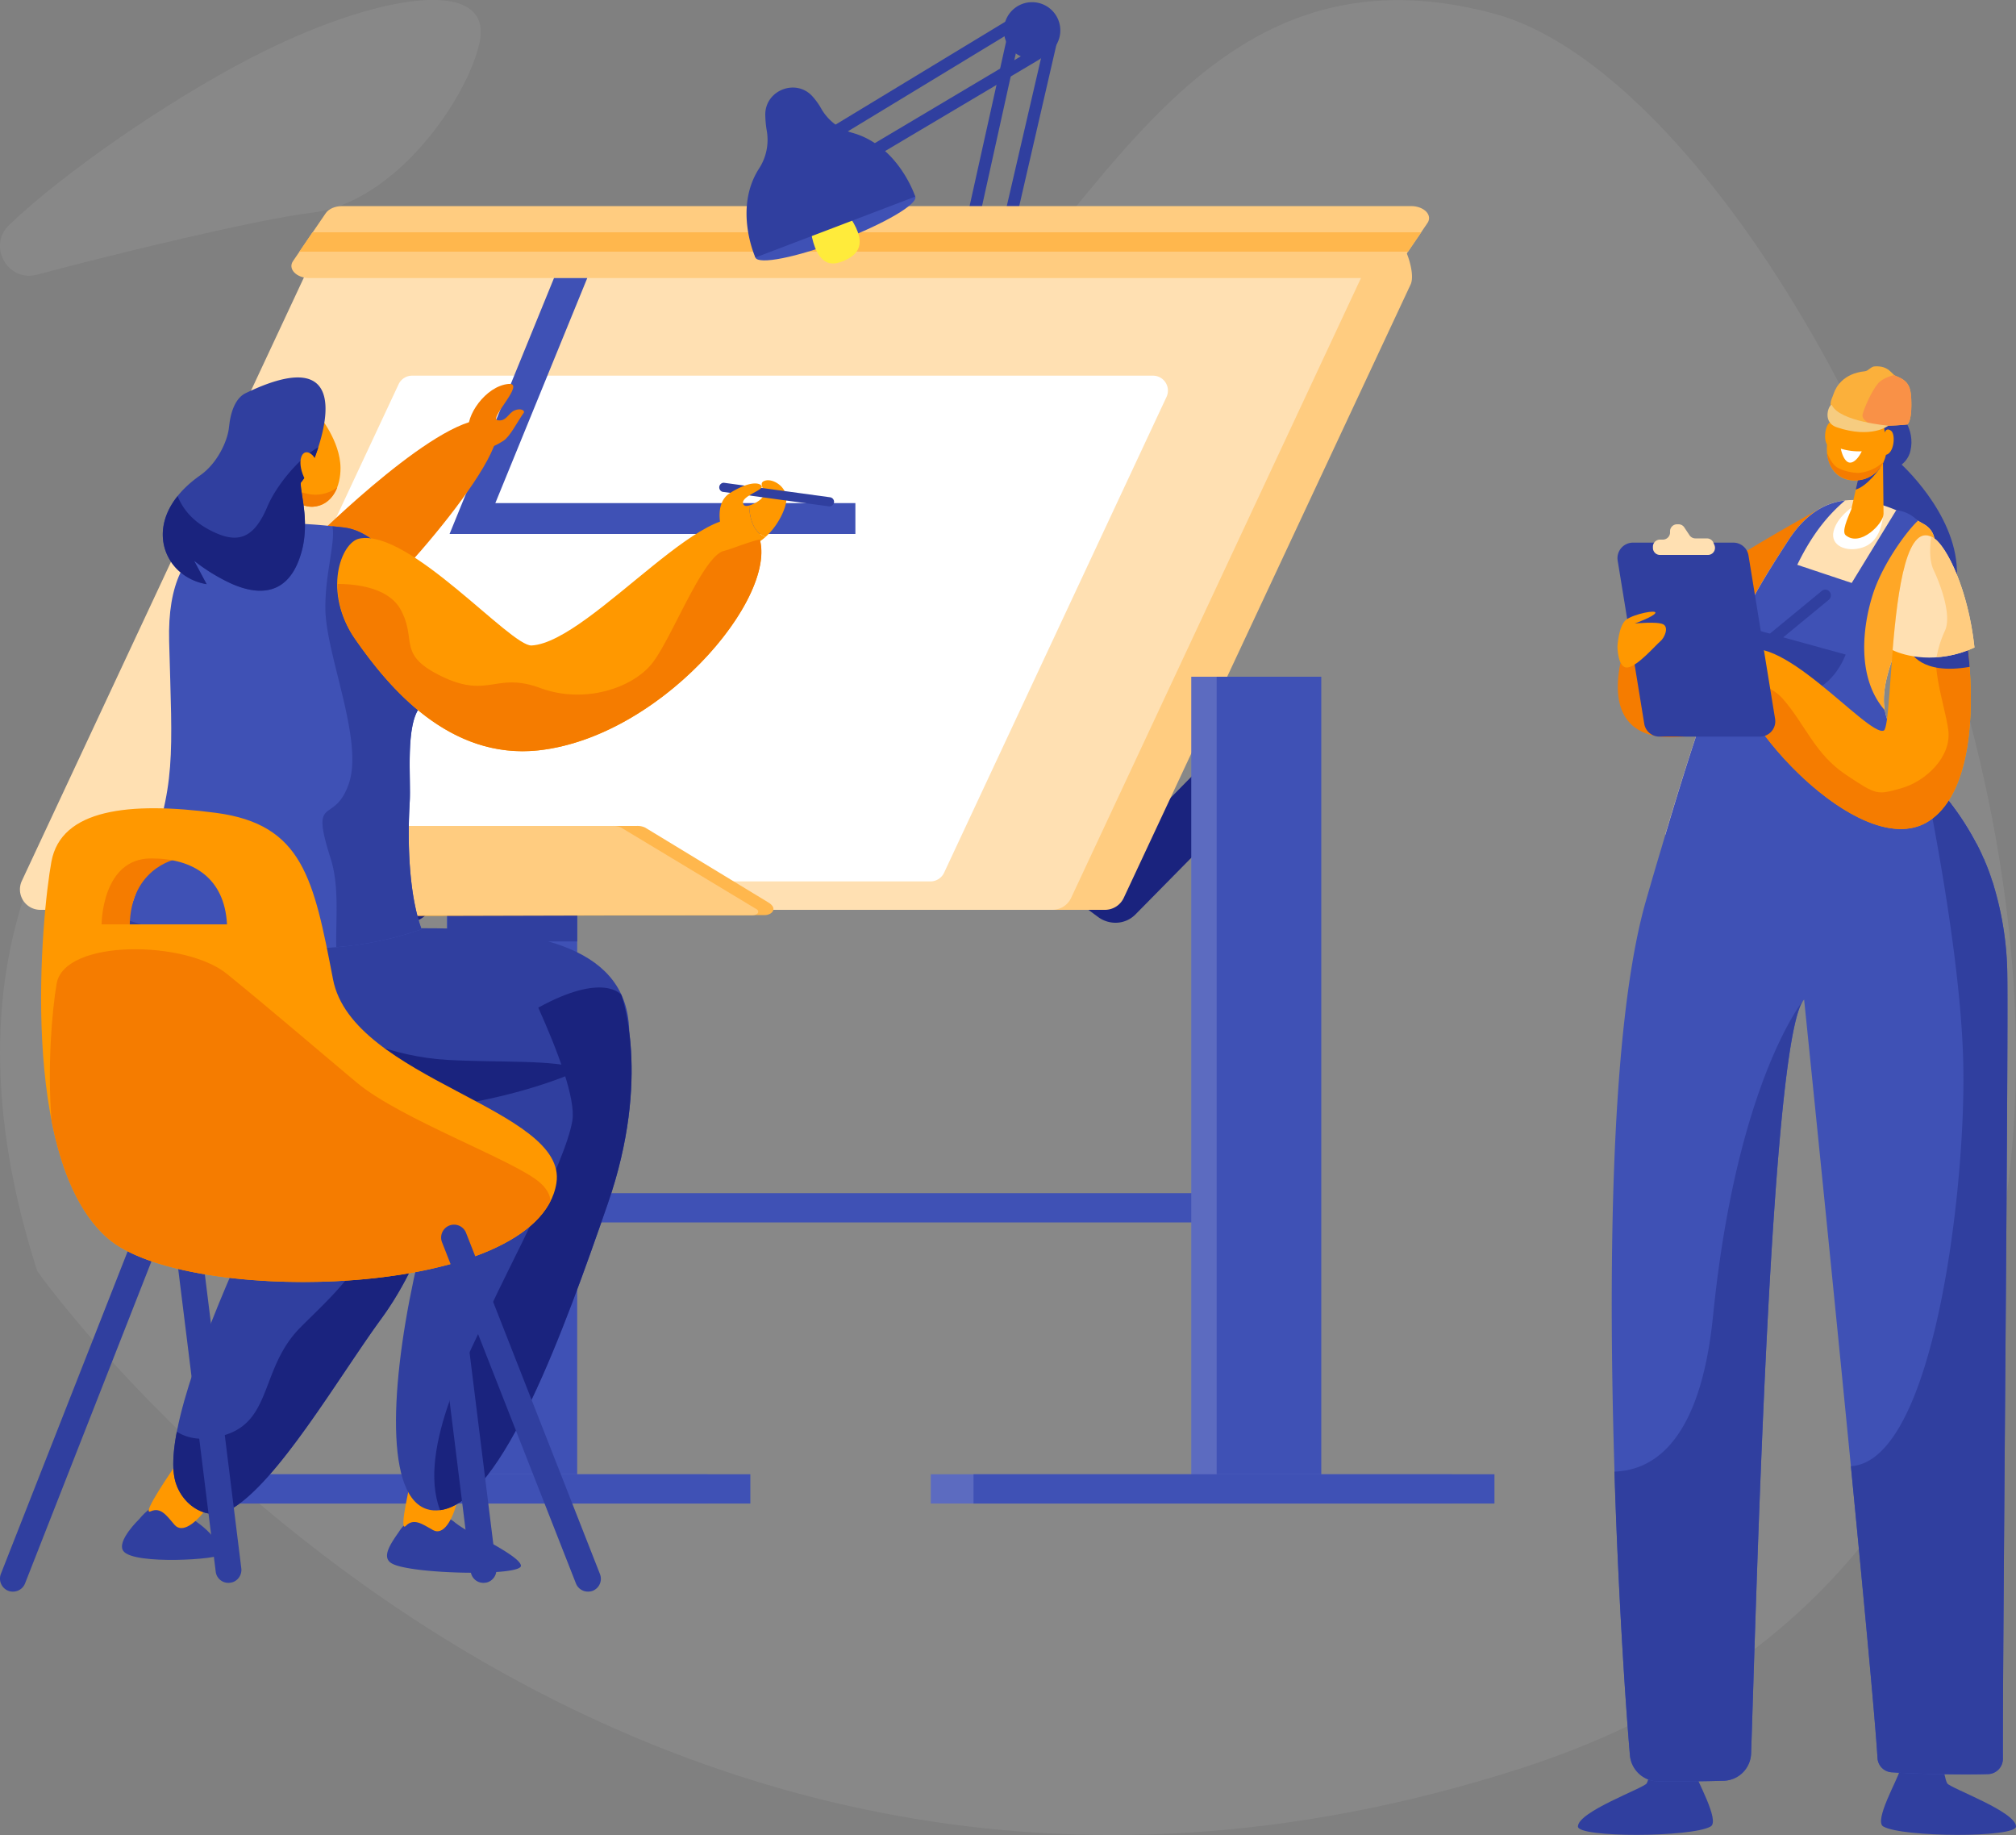 <svg xmlns="http://www.w3.org/2000/svg" viewBox="0 0 1000 910"><rect x="0" y="0" width="1000" height="910" fill="#808080" stroke="none"/><defs><style>.a,.h{fill:#fff;}.a{opacity:0.07;}.b{fill:#303f9f;}.c{fill:#5c6bc0;}.d{fill:#3f51b5;}.e{fill:#1a237e;}.f{fill:#ffcc80;}.g{fill:#ffe0b2;}.i{fill:#ffb74d;}.j{fill:#ff9800;}.k{fill:#ffeb3b;}.l{fill:#f57c00;}.m{fill:#ffa726;}.n{fill:#fbb03b;}.o{fill:#f99147;}.p{fill:#f6cc80;}</style></defs><path class="a" d="M18.5,630.4S296.1,1024,753.6,877.2,925.6,56.5,741.2,6.8,525.1,198.2,393.6,213.5-83.2,314,18.5,630.4Z" transform="translate(0)"/><path class="a" d="M4.5,111.6c-10.8,10.4-.7,28.5,13.9,24.6,37.7-10.1,109.4-27.5,136.2-30.7,41.9-5.1,77.4-57,83.3-84.5,7.1-33.2-51.4-24.5-114,8C84.1,49.6,32.3,85,4.5,111.6Z" transform="translate(0)"/><path class="b" d="M497.1,128.2h-.6a3,3,0,0,1-2.3-3.6l24.1-104a6.4,6.4,0,0,0-4.2-7.5,6.4,6.4,0,0,0-8.3,4.7L482.6,122.6a3,3,0,0,1-5.9-1.3L500,16.4a12,12,0,0,1,5.9-8.1,12.4,12.4,0,0,1,18.2,13.5l-24,104.1A3.1,3.1,0,0,1,497.1,128.2Z" transform="translate(0)"/><rect class="c" x="221.7" y="335.6" width="42" height="402.72"/><rect class="d" x="234.4" y="335.6" width="51.9" height="402.72"/><rect class="b" x="221.8" y="335.6" width="64.5" height="131.28"/><rect class="c" x="92.5" y="731.1" width="258.4" height="14.52"/><rect class="d" x="113.8" y="731.1" width="258.4" height="14.52"/><rect class="d" x="260.3" y="591.7" width="344.6" height="14.52"/><path class="e" d="M553.3,457.6a14.5,14.5,0,0,1-8.4-2.7l-87-64.3A14.1,14.1,0,0,1,474.7,368l77.1,57,59.7-60.7a14.1,14.1,0,0,1,20.1,19.8l-68.3,69.3A13.8,13.8,0,0,1,553.3,457.6Z" transform="translate(0)"/><path class="e" d="M201.6,457.6a14.3,14.3,0,0,1-8.4-2.7l-87-64.3A14.1,14.1,0,1,1,122.9,368l77.2,57,59.6-60.7a14.1,14.1,0,0,1,20.1,19.8l-68.2,69.3A13.9,13.9,0,0,1,201.6,457.6Z" transform="translate(0)"/><path class="f" d="M548.1,451.2H46.2a10.2,10.2,0,0,1-9.3-14.5L187.7,114.4a10.3,10.3,0,0,1,9.3-5.9l490,4.4c7.4,0,15.9,21.4,12.7,28.2L557.4,445.3A10.3,10.3,0,0,1,548.1,451.2Z" transform="translate(0)"/><path class="g" d="M522,451.2H20.1a10.1,10.1,0,0,1-9.2-14.5L161.6,114.4a10.3,10.3,0,0,1,9.3-5.9H672.8a10.2,10.2,0,0,1,9.2,14.6L531.3,445.3A10.3,10.3,0,0,1,522,451.2Z" transform="translate(0)"/><path class="h" d="M461.5,437.1H94.1a7.4,7.4,0,0,1-6.8-10.6L197.7,190.6a7.4,7.4,0,0,1,6.7-4.3H571.9a7.4,7.4,0,0,1,6.7,10.6L468.3,432.8A7.5,7.5,0,0,1,461.5,437.1Z" transform="translate(0)"/><path class="i" d="M315.8,409.6H85.7c-3.4,0-5.7,1-4.3,1.9l69.2,42.1a8.6,8.6,0,0,0,4.2.8l224.6-.6c3.4,0,6.8-3.3,1.5-6.4l-60.9-37A8.9,8.9,0,0,0,315.8,409.6Z" transform="translate(0)"/><path class="f" d="M303.8,409.6H73.7c-3.4,0-5.7,1-4.2,1.9l69.1,41.7a10.6,10.6,0,0,0,4.2.7H372.9c3.4,0,3.9-2.1,2.4-3l-67.2-40.5A9.4,9.4,0,0,0,303.8,409.6Z" transform="translate(0)"/><path class="f" d="M683.8,137.9H153.5c-6.5,0-10.9-4.6-8.1-8.5l16.2-23.7c1.4-2.1,4.6-3.5,8.1-3.5H699.9c6.6,0,10.9,4.6,8.1,8.5l-16.1,23.7C690.4,136.5,687.3,137.9,683.8,137.9Z" transform="translate(0)"/><polygon class="i" points="148.5 124.8 698.4 124.8 705 115.2 155 115.2 148.5 124.8"/><rect class="c" x="590.9" y="335.6" width="42" height="402.72"/><rect class="d" x="603.5" y="335.6" width="51.9" height="402.72"/><rect class="c" x="461.7" y="731.1" width="258.4" height="14.52"/><rect class="d" x="482.9" y="731.1" width="258.4" height="14.52"/><polygon class="b" points="260.3 606.3 286.3 631.1 286.3 606.3 260.3 606.3"/><polygon class="d" points="424.3 264.8 223 264.8 274.8 137.9 291.3 137.9 245.7 249.5 424.3 249.5 424.3 264.8"/><path class="j" d="M390.1,247.3c0-6-6.6-10-10.4-9s-.7,3.9-.7,6.4-4.3,5.1-7.4,6c.1,4.1,1.2,13.1,8.1,15.6C385.9,260.8,390.1,252,390.1,247.3Z" transform="translate(0)"/><path class="b" d="M412.9,250.6a2.3,2.3,0,0,1-1.8.5l-52.7-7.2a2.3,2.3,0,0,1,.6-4.5l52.7,7.2a2.3,2.3,0,0,1,2,2.6A2.9,2.9,0,0,1,412.9,250.6Z" transform="translate(0)"/><path class="d" d="M454,97.5c1.4,3.7-15.2,13.4-37.1,21.8s-40.8,12.1-42.2,8.4S390,114.3,411.8,106,452.6,93.9,454,97.5Z" transform="translate(0)"/><path class="k" d="M401.5,106.8s.2,28.2,15,23.3,11.5-15.1.2-29S401.5,106.8,401.5,106.8Z" transform="translate(0)"/><path class="b" d="M407.6,54.3a33.8,33.8,0,0,0-4.5-6.4c-8-9.1-23.3-3.4-23.5,8.7a50.7,50.7,0,0,0,.7,8,26.1,26.1,0,0,1-3.8,19c-12.8,19.9-1.8,44.1-1.8,44.1l39.7-15.1L454,97.5s-8.2-25.2-31.1-31.6A25.9,25.9,0,0,1,407.6,54.3Z" transform="translate(0)"/><path class="b" d="M517.4,28a12.8,12.8,0,0,1-2.2,1.7L423.4,84.2a3,3,0,1,1-3.1-5.1l91.8-54.6a6.3,6.3,0,0,0,2.5-8.2,6.5,6.5,0,0,0-3.9-3.4,6.3,6.3,0,0,0-5.2.7L413.7,69.3a3,3,0,0,1-4.2-1,3.1,3.1,0,0,1,1-4.1L502.4,8.5a12.1,12.1,0,0,1,10-1.3,12.4,12.4,0,0,1,5,20.8Z" transform="translate(0)"/><path class="l" d="M157,266.1s63.5-62.9,85.7-57.7-53.6,90.1-66,96.8S150,278.5,157,266.1Z" transform="translate(0)"/><path class="b" d="M525.9,13.9a14,14,0,1,1-27.9,0,14,14,0,0,1,27.9,0Z" transform="translate(0)"/><path class="b" d="M69.1,753.3s7.1-9.1,12.5-6.9l6.3,2.5s21.4,10.3,21.4,21.9c.4,2.5-42.9,5.4-48.1-1.6C57.6,764.3,69.1,753.3,69.1,753.3Z" transform="translate(0)"/><path class="b" d="M197.5,760.2l.6-.9a18.8,18.8,0,0,1,27.2-4.6l.2.2a51.9,51.9,0,0,0,11.7,6.8c9.3,5,20.9,11.4,21.2,14.7.6,5.4-55,4.3-64.1-1.1C189.5,772.5,192.9,766.7,197.5,760.2Z" transform="translate(0)"/><path class="j" d="M204.3,732s-7,28.8-3,24.7,8.3-.8,13.5,2.1,9.6-5.3,11.6-12.9C229.9,733.2,216.8,724,204.3,732Z" transform="translate(0)"/><path class="j" d="M86.5,727.5s-16.9,24.3-11.8,22,8,2.2,11.9,6.7,10.8-1.3,15.5-7.7C109.9,737.9,101,724.6,86.5,727.5Z" transform="translate(0)"/><path class="b" d="M161.1,536.1s-86,159.3-74,199c3.7,12.1,16.3,19.4,26.7,13.8,23.5-12.8,54.1-66,75.6-95.3,30.9-42.4,47.8-117.7,14.2-125.8S161.1,536.1,161.1,536.1Z" transform="translate(0)"/><path class="b" d="M70.9,449.4l-8.1,6.8s-36,66.3,33.1,85.4,103-31.2,103-31.2S132.9,448.5,70.9,449.4Z" transform="translate(0)"/><path class="e" d="M189.4,653.6c30.9-42.4,47.8-117.7,14.2-125.8-10.6-2.5-18.8-2.6-25-1.6a399.4,399.4,0,0,0,8.8,41.5c12.4,45.8-19.1,71.1-38.5,90.7s-14,45.3-36.3,52.9c-11.9,4.1-20,1.8-24.9-1.3-2,10.4-2.4,19.1-.6,25.1,3.7,12.1,16.3,19.4,26.7,13.8C137.3,736.1,167.9,682.9,189.4,653.6Z" transform="translate(0)"/><path class="b" d="M308.2,493.4s15.1,40.6-6.7,103.5S247.1,751.2,215,749c-47.5-3.4,6.6-221.5,45-245.2S308.2,493.4,308.2,493.4Z" transform="translate(0)"/><path class="b" d="M121.1,460.9s-45.7,68.2,29.2,86.5c62.2,15.1,162.4-17.1,161.8-36.9-1.4-38.4-40.8-51.3-108.7-50.1C133.3,461.6,121.1,460.9,121.1,460.9Z" transform="translate(0)"/><path class="d" d="M209.1,460.8c-5.8-15.8-7.2-40.2-5.9-62.6.8-11.8-2.4-39.2,5.5-48s16.6-23.4,6.3-40c-5.9-9.4-21.2-45.8-44.4-48.6-52.6-6.3-88.2-.8-86.7,56.4s3.7,71.2-12,112.5c-3.5,9.4-6.5,17.9-9.1,25.7C92.7,465.7,154.5,480.4,209.1,460.8Z" transform="translate(0)"/><path class="e" d="M288.8,530.2c-14.4-4.9-40.1-3.1-67.1-4.6-53.4-3-100.6-44.2-100.6-44.2l-11.1,4c-6.2,21.5-5.1,50.9,40.3,62C193.7,557.9,255.6,545.4,288.8,530.2Z" transform="translate(0)"/><path class="j" d="M158.1,205.9s10.7,12.7,10.8,26.1c.1,8.8-3.9,19-14,19.3-6.1.2-20.5-6.6-18.8-18.2S158.1,205.9,158.1,205.9Z" transform="translate(0)"/><path class="l" d="M157.1,245.3c-5.7.3-17.2-3.6-21.1-10.7-.3,10.6,13.1,16.9,18.9,16.7s10.4-4.3,12.4-9.6A17.8,17.8,0,0,1,157.1,245.3Z" transform="translate(0)"/><path class="j" d="M126.1,266.5s4.4-20.2,7-28.4,5-10.7,8.7-12.2c8-3.2,10.3,45.2,6.6,47S126.1,266.5,126.1,266.5Z" transform="translate(0)"/><path class="b" d="M99.2,235.8c8.9-6.2,13.6-17.4,14.3-23.3l.3-2.3h0c.9-7.2,3.6-13.1,8-15.2,61.1-29.5,34.1,33.6,31.5,38.4a54.5,54.5,0,0,1-4.1,6c-.4,4.9,5,20.4-.2,36.2-7.1,22.2-23.9,18.4-34.1,13.9a91.3,91.3,0,0,1-18.6-11.4l6.2,11.6C80.2,286,68.9,257.1,99.2,235.8Z" transform="translate(0)"/><path class="e" d="M153.3,233.4a82.4,82.4,0,0,0,4.6-11.6c-9.1,5-20.6,18.4-25.3,29.5-7,16.6-15.3,18.2-27.7,12-8.2-4.1-13.8-9.8-16.8-17.3-15.5,19.3-4.5,40.6,14.4,43.7l-6.2-11.6a91.3,91.3,0,0,0,18.6,11.4c10.2,4.5,27,8.3,34.1-13.9,5.2-15.8-.2-31.3.2-36.2A54.5,54.5,0,0,0,153.3,233.4Z" transform="translate(0)"/><path class="b" d="M215,310.2c-5.9-9.4-21.2-45.8-44.4-48.6l-5.7-.6c1.6,8-3.8,23.9-3.5,41.4.5,23,18.9,64.6,11.7,86s-19.6,4.4-9.1,37.3c4.4,13.7,2.5,30.2,2.8,44a165.5,165.5,0,0,0,42.3-8.9c-5.8-15.8-7.2-40.2-5.9-62.6.8-11.8-2.4-39.2,5.5-48S225.3,326.8,215,310.2Z" transform="translate(0)"/><path class="e" d="M308.2,493.4s-8.6-11.6-41.2,6.3c9.3,20.7,18.7,45.1,16.9,56.1-3.5,21-32.6,74.4-41,93.5s-36.5,68.9-24.6,99.6c31.1-3.9,62.1-91.3,83.2-152C323.3,534,308.2,493.4,308.2,493.4Z" transform="translate(0)"/><path class="j" d="M156.8,232.5s1.2-4.8-2.7-7.5-6.7,2.5-4,10S156.4,240.4,156.8,232.5Z" transform="translate(0)"/><path class="b" d="M6.4,789.3a5.9,5.9,0,0,1-2.3-.4,6.5,6.5,0,0,1-3.7-8.3L67,611.2a6.4,6.4,0,0,1,11.9,4.7L12.4,785.3A6.4,6.4,0,0,1,6.4,789.3Z" transform="translate(0)"/><path class="b" d="M116.4,784.2a6.2,6.2,0,0,1-2.3.7,6.3,6.3,0,0,1-7.1-5.5L84.6,598.7a6.3,6.3,0,0,1,5.5-7.1,6.6,6.6,0,0,1,7.2,5.6l22.4,180.6A6.5,6.5,0,0,1,116.4,784.2Z" transform="translate(0)"/><path class="b" d="M242.9,784.2a5.6,5.6,0,0,1-2.3.7,6.3,6.3,0,0,1-7.1-5.5L211.1,598.7a6.3,6.3,0,0,1,5.5-7.1,6.4,6.4,0,0,1,7.2,5.6l22.4,180.6A6.5,6.5,0,0,1,242.9,784.2Z" transform="translate(0)"/><path class="l" d="M87.6,426S63,430.5,64.4,462.4H44.2S37.1,432.8,55.4,426,87.6,426,87.6,426Z" transform="translate(0)"/><path class="j" d="M53.6,614.2c38.9,33.7,213.3,30.3,222.4-27.5,5.8-37-101.2-51.2-110.8-101s-14.9-76.9-58.1-82.6-76.8-1.8-81.6,24.2S8.7,575.4,53.6,614.2ZM50.4,458.4s0-32.8,24.7-32.7c20.7,0,36.3,9.7,37.5,32.7Z" transform="translate(0)"/><path class="l" d="M28.1,487.8c3.8-22.2,64-21.6,84.5-4.8,22.5,18.3,42.9,35.9,64.4,53.9s77.7,38.4,90.5,49.3c3.8,3.2,5.3,6.4,5.6,9.3-24.5,49.3-182.7,50.6-219.5,18.7-14.7-12.6-23.2-34.1-28-58.3C23.4,529.2,25.8,501.2,28.1,487.8Z" transform="translate(0)"/><path class="b" d="M291.7,789.3a6.6,6.6,0,0,0,2.3-.4,6.4,6.4,0,0,0,3.6-8.3L231.1,611.2a6.4,6.4,0,0,0-11.9,4.7l66.5,169.4A6.4,6.4,0,0,0,291.7,789.3Z" transform="translate(0)"/><path class="j" d="M178.2,267.1c24.6-5.1,75.1,53.6,85.5,53,30-1.7,93.4-84.4,110.9-57.7S331.1,365,267.2,372.1c-44.4,4.8-74.4-31.3-90.9-55S169.2,269,178.2,267.1Z" transform="translate(0)"/><path class="l" d="M249.7,218.6c3.3-2.1,6.9-9.4,10.1-13.9.7-1-1.3-2.5-4.5-1.2s-4.1,5.7-8.5,4.9,14.2-18.8,5.4-18c-11.4,1.1-21.5,16.1-19.7,23.7C235.6,227.1,245.3,221.4,249.7,218.6Z" transform="translate(0)"/><path class="j" d="M371.6,250.7c-1.5.4-2.7.3-3-1-1-3.7,10.5-6.7,9.2-8.7s-6.8-2.1-15.7,3.5-3.6,20.1-3.6,20.1,7.6,9.2,16.3,5.1a22.7,22.7,0,0,0,4.9-3.4C372.8,263.8,371.7,254.8,371.6,250.7Z" transform="translate(0)"/><path class="l" d="M376.9,267.5c-7,1.7-13.8,4.7-17.8,5.7-10.5,2.5-25.8,43.2-35.5,55.6s-33.7,20.5-55.6,12.4-25.7,5.3-48.5-5.6-12.5-17.7-20.6-33c-6.2-11.7-23.5-13-31.4-13a47.3,47.3,0,0,0,8.8,27.5c16.5,23.7,46.5,59.8,90.9,55C327.4,365.4,385.1,297.6,376.9,267.5Z" transform="translate(0)"/><path class="l" d="M903.4,251.9s-91.6,49.3-97.8,69.8-6.3,47.3,29.7,43.6S924.5,270.9,903.4,251.9Z" transform="translate(0)"/><path class="b" d="M942.2,229.4s27.8,24.5,28.5,53.5-49.2,26.8-50.4,9.6S921.5,226,942.2,229.4Z" transform="translate(0)"/><path class="g" d="M980.5,418.5c-.1-.2-.1-.3-.2-.4h0a139,139,0,0,0-16.7-24.8h0c-13.1-16-25.9-26.7-28.6-40.5-6-29.5,40.4-80.7,19.4-92.8-27.5-15.9-50-18.7-67.4,8.1-23.1,35.3-34,55.3-61,145.8C848.3,426.8,909,453.9,980.5,418.5Z" transform="translate(0)"/><path class="b" d="M965.9,884.4c-1-1.7-1.7-6.2-2-7.9-10.5,1.4-17.4,3-21.6,1.6-.8,4-13,25-8.1,27.7,9.5,5.4,65.8,5.6,65.8,0C1000,898.4,967.4,886.8,965.9,884.4Z" transform="translate(0)"/><path class="b" d="M816.8,884.4c1-1.7,1.7-6.2,2-7.9,10.5,1.4,17.5,3,21.6,1.6.8,4,13,25,8.1,27.7-9.5,5.4-65.8,5.6-65.8,0C782.7,898.4,815.3,886.8,816.8,884.4Z" transform="translate(0)"/><path class="b" d="M942,204.6s8.3,7.9,5.6,19.1-19.2,12.5-24.6,8.2-9.9-28.3,1.6-29.7S942,204.6,942,204.6Z" transform="translate(0)"/><path class="h" d="M918.8,251.5s-7.6,4.9-9.3,12,6.4,10.6,14.4,8,9.6-11.2,10.2-15.6S923.7,249.4,918.8,251.5Z" transform="translate(0)"/><path class="j" d="M934,226.7l.3,28.2c0,4.6-11.4,16.5-18.7,10.6-2.2-1.7.7-8.1,2.7-12.9l5.5-24.2Z" transform="translate(0)"/><path class="b" d="M920.5,242.8c6.1-1.9,12.2-10.9,12.2-10.9H923Z" transform="translate(0)"/><path class="j" d="M934,208.6l1.7,10.8c1.3,8.6-4.2,17.1-12.7,18.6s-15.6-3.1-16.7-13.1,5.2-16.5,7.5-20.5C919,195.2,931.1,196.3,934,208.6Z" transform="translate(0)"/><path class="j" d="M933.7,219a22.9,22.9,0,0,0,.7-2.8c.3-1.8,1.1-4.4,3.6-2.6s1.5,12-3.1,12S932.8,221.3,933.7,219Z" transform="translate(0)"/><path class="j" d="M910.9,215.7a28.1,28.1,0,0,1-.1-2.9c.2-1.8-.1-4.6-2.9-3.4s-4.2,11.4.3,12.5S911.3,218.1,910.9,215.7Z" transform="translate(0)"/><path class="h" d="M923.5,223.8a31.4,31.4,0,0,1-10.4-1.3s.8,4.5,3,6.3S921.3,228.3,923.5,223.8Z" transform="translate(0)"/><path class="l" d="M922,234.5c-3.2.1-9-1.2-11.4-3.2s-4-5.9-4.4-6.9a.9.9,0,0,1,.1.5c1.1,10,8.8,14.5,16.7,13.1a15.6,15.6,0,0,0,11.4-9.1A20.4,20.4,0,0,1,922,234.5Z" transform="translate(0)"/><path class="m" d="M963.6,393.3c-13.1-16-25.9-26.7-28.6-40.5-6-29.5,40.4-80.7,19.4-92.8a114.7,114.7,0,0,0-12-6.2c-8.4,14.1-22.9,39.6-23.6,46.4-.9,8.7-6,123,51.2,101.3-2.1-2.9-4.2-5.6-6.4-8.2Z" transform="translate(0)"/><path class="n" d="M908.6,197.7c.3-.8.7-1.7,1-2.6,1-3,4.6-9.9,15.5-11,1.5-.1,3-2.3,4.7-2.4,7.3-.5,8.4,4,10.7,4.8,6.5,2.5,7.6,5.6,7.6,14.3s-2,9.7-2,9.7-16.1,1.9-26.3-.7S906.6,202.7,908.6,197.7Z" transform="translate(0)"/><path class="d" d="M995.6,479.5a158.9,158.9,0,0,0-6.6-40.1c0-.1-.1-.3-.1-.4a17.2,17.2,0,0,0-.7-2.1.4.4,0,0,0-.1-.3c-.9-2.9-2-5.8-3.1-8.5a.3.3,0,0,1-.1-.2c-.3-.6-.5-1.3-.8-2H984c-1.1-2.7-2.4-5.3-3.7-7.8h0a139,139,0,0,0-16.7-24.8h0c-13.1-16-25.9-26.7-28.6-40.5a6.4,6.4,0,0,1-.2-.7c-14.1-16.3-10.8-41.8-5.8-57.4s17.5-32.1,22.3-36.4a17.1,17.1,0,0,0-10.7-5.3l-22.1,36.1-27-9c8.1-16.7,16.4-25.6,23.7-31.9-10.5,1.2-20,7.2-28.2,19.9-23.6,36.2-34.5,56.2-62.9,152.5-2.6,8.6-5.1,17.2-7.6,25.9-29.1,100.9-13.2,364.5-8,424a14.2,14.2,0,0,0,13.9,12.9c9.6.1,22.5,0,32.5-.3a14,14,0,0,0,13.7-13.6C871,803.2,878,514,894.9,495.7c0-.1,33.3,325.1,36.4,376.1a7.5,7.5,0,0,0,7,7.1c11.6.8,34.8,1.3,47.9.9a7.6,7.6,0,0,0,7.3-7.6C993.3,820.3,996.5,501.3,995.6,479.5Z" transform="translate(0)"/><path class="b" d="M872.3,312.7l43.2,11.9s-7,20-24.3,18.9S867.6,322.5,872.3,312.7Z" transform="translate(0)"/><path class="b" d="M995.6,479.5a158.9,158.9,0,0,0-6.6-40.1c0-.1-.1-.3-.1-.4a17.2,17.2,0,0,0-.7-2.1.4.4,0,0,0-.1-.3c-.9-2.9-2-5.8-3.1-8.5a.3.3,0,0,1-.1-.2c-.3-.6-.5-1.3-.8-2H984c-1.1-2.7-2.4-5.3-3.7-7.8h0a139,139,0,0,0-16.7-24.8h0c-3.3-4.1-6.6-7.8-9.7-11.3,7.4,36.3,19.5,102.1,20,148.9.8,60.9-14.9,193.8-55.8,196.2,6.4,66,12,125.2,13.2,144.7a7.5,7.5,0,0,0,7,7.1c11.6.8,34.8,1.3,47.9.9a7.6,7.6,0,0,0,7.3-7.6C993.3,820.3,996.5,501.3,995.6,479.5Z" transform="translate(0)"/><path class="b" d="M849.7,652.8c-6.2,61-28.7,76.3-48.9,77,2,63.4,5.7,117.5,7.7,140.7a14.2,14.2,0,0,0,13.9,12.9c9.6.1,22.5,0,32.5-.3a14,14,0,0,0,13.7-13.6c2.3-65.6,9.3-349.4,25.7-373.2C890,502,860.6,544.5,849.7,652.8Z" transform="translate(0)"/><path class="b" d="M863.1,332.9a2.6,2.6,0,0,1-2.2-1,2.9,2.9,0,0,1,.4-4l42.3-34.8a2.7,2.7,0,0,1,3.9.3,2.9,2.9,0,0,1-.3,4l-42.4,34.9A2.7,2.7,0,0,1,863.1,332.9Z" transform="translate(0)"/><path class="o" d="M948.1,200.8c0-8.7-1.1-11.8-7.6-14.3l-1-.5c-2.7.7-5.9,2-7.7,3.9-3.5,3.9-7.5,13.5-7.9,15.7s1.8,3.2,4.2,5.4a126,126,0,0,0,18-.5S948.1,209.3,948.1,200.8Z" transform="translate(0)"/><path class="p" d="M908.7,201c-.8-1.7-5.7,8.1,2.4,10.9,17.2,5.8,25.6-.8,25.6-.8S912.8,209.1,908.7,201Z" transform="translate(0)"/><path class="j" d="M959.6,267.1c13.7,9.8,33.8,116-2.7,140s-112.6-67-94.6-82.6,64.3,41.1,72.1,37.8C939.4,360.1,936.5,250.8,959.6,267.1Z" transform="translate(0)"/><path class="l" d="M973.5,304.7c-4.6,2.1-8.3,4.9-10.2,8-7.8,13,1.3,35.8,3.1,49.2s-11.2,25.6-23.3,29-12.2,3.5-27.6-6.8-20.1-25-31.3-37.7c-5-5.7-14.8-9-24.2-10.9,5.5,28.6,65.7,92.2,96.9,71.6C980.7,391.5,980.4,340.8,973.5,304.7Z" transform="translate(0)"/><path class="b" d="M880.5,356.5l-13.2-81.1a7.6,7.6,0,0,0-7.5-6.3H809.9a7.7,7.7,0,0,0-7.5,8.8l13.2,81a7.6,7.6,0,0,0,7.5,6.4H873A7.6,7.6,0,0,0,880.5,356.5Z" transform="translate(0)"/><path class="g" d="M823.4,275.2h23.8a3.5,3.5,0,0,0,3.2-4.9l-.5-1.2a3.5,3.5,0,0,0-3.2-2.1H841a3.5,3.5,0,0,1-2.9-1.5l-2.6-3.9a3.4,3.4,0,0,0-2.9-1.6h-.8a3.5,3.5,0,0,0-3.4,3.8h0a3.6,3.6,0,0,1-3.5,3.8h-1.5a3.5,3.5,0,0,0-3.5,3.5v.6A3.5,3.5,0,0,0,823.4,275.2Z" transform="translate(0)"/><path class="j" d="M802.3,320.7s.5-10.7,4.5-13.5,15.1-5,14.3-3.2-10.2,5.2-10.2,5.2,11.2-1.1,14.1.4.7,6.7-1.5,8.5-11.1,12.2-16.1,12.9S802.3,320.7,802.3,320.7Z" transform="translate(0)"/><path class="b" d="M977,330.7c-.4-5.2-1-10.5-1.7-15.5l-27.6,7.9S952.6,335,977,330.7Z" transform="translate(0)"/><path class="g" d="M979.4,321.1c-3.2-29.4-13.8-49.7-19.8-54-13.7-9.7-18.3,25.1-20.8,55.3C944.5,325.2,960.6,329.7,979.4,321.1Z" transform="translate(0)"/><path class="f" d="M960.6,325.9a51.6,51.6,0,0,0,18.8-4.8c-3.2-29.4-13.8-49.7-19.8-54a7,7,0,0,0-1.7-.9c-.6,4.9-1,11.7,1.2,16.4,3.8,8.1,9,22.7,5.7,30.1A53.9,53.9,0,0,0,960.6,325.9Z" transform="translate(0)"/></svg>
